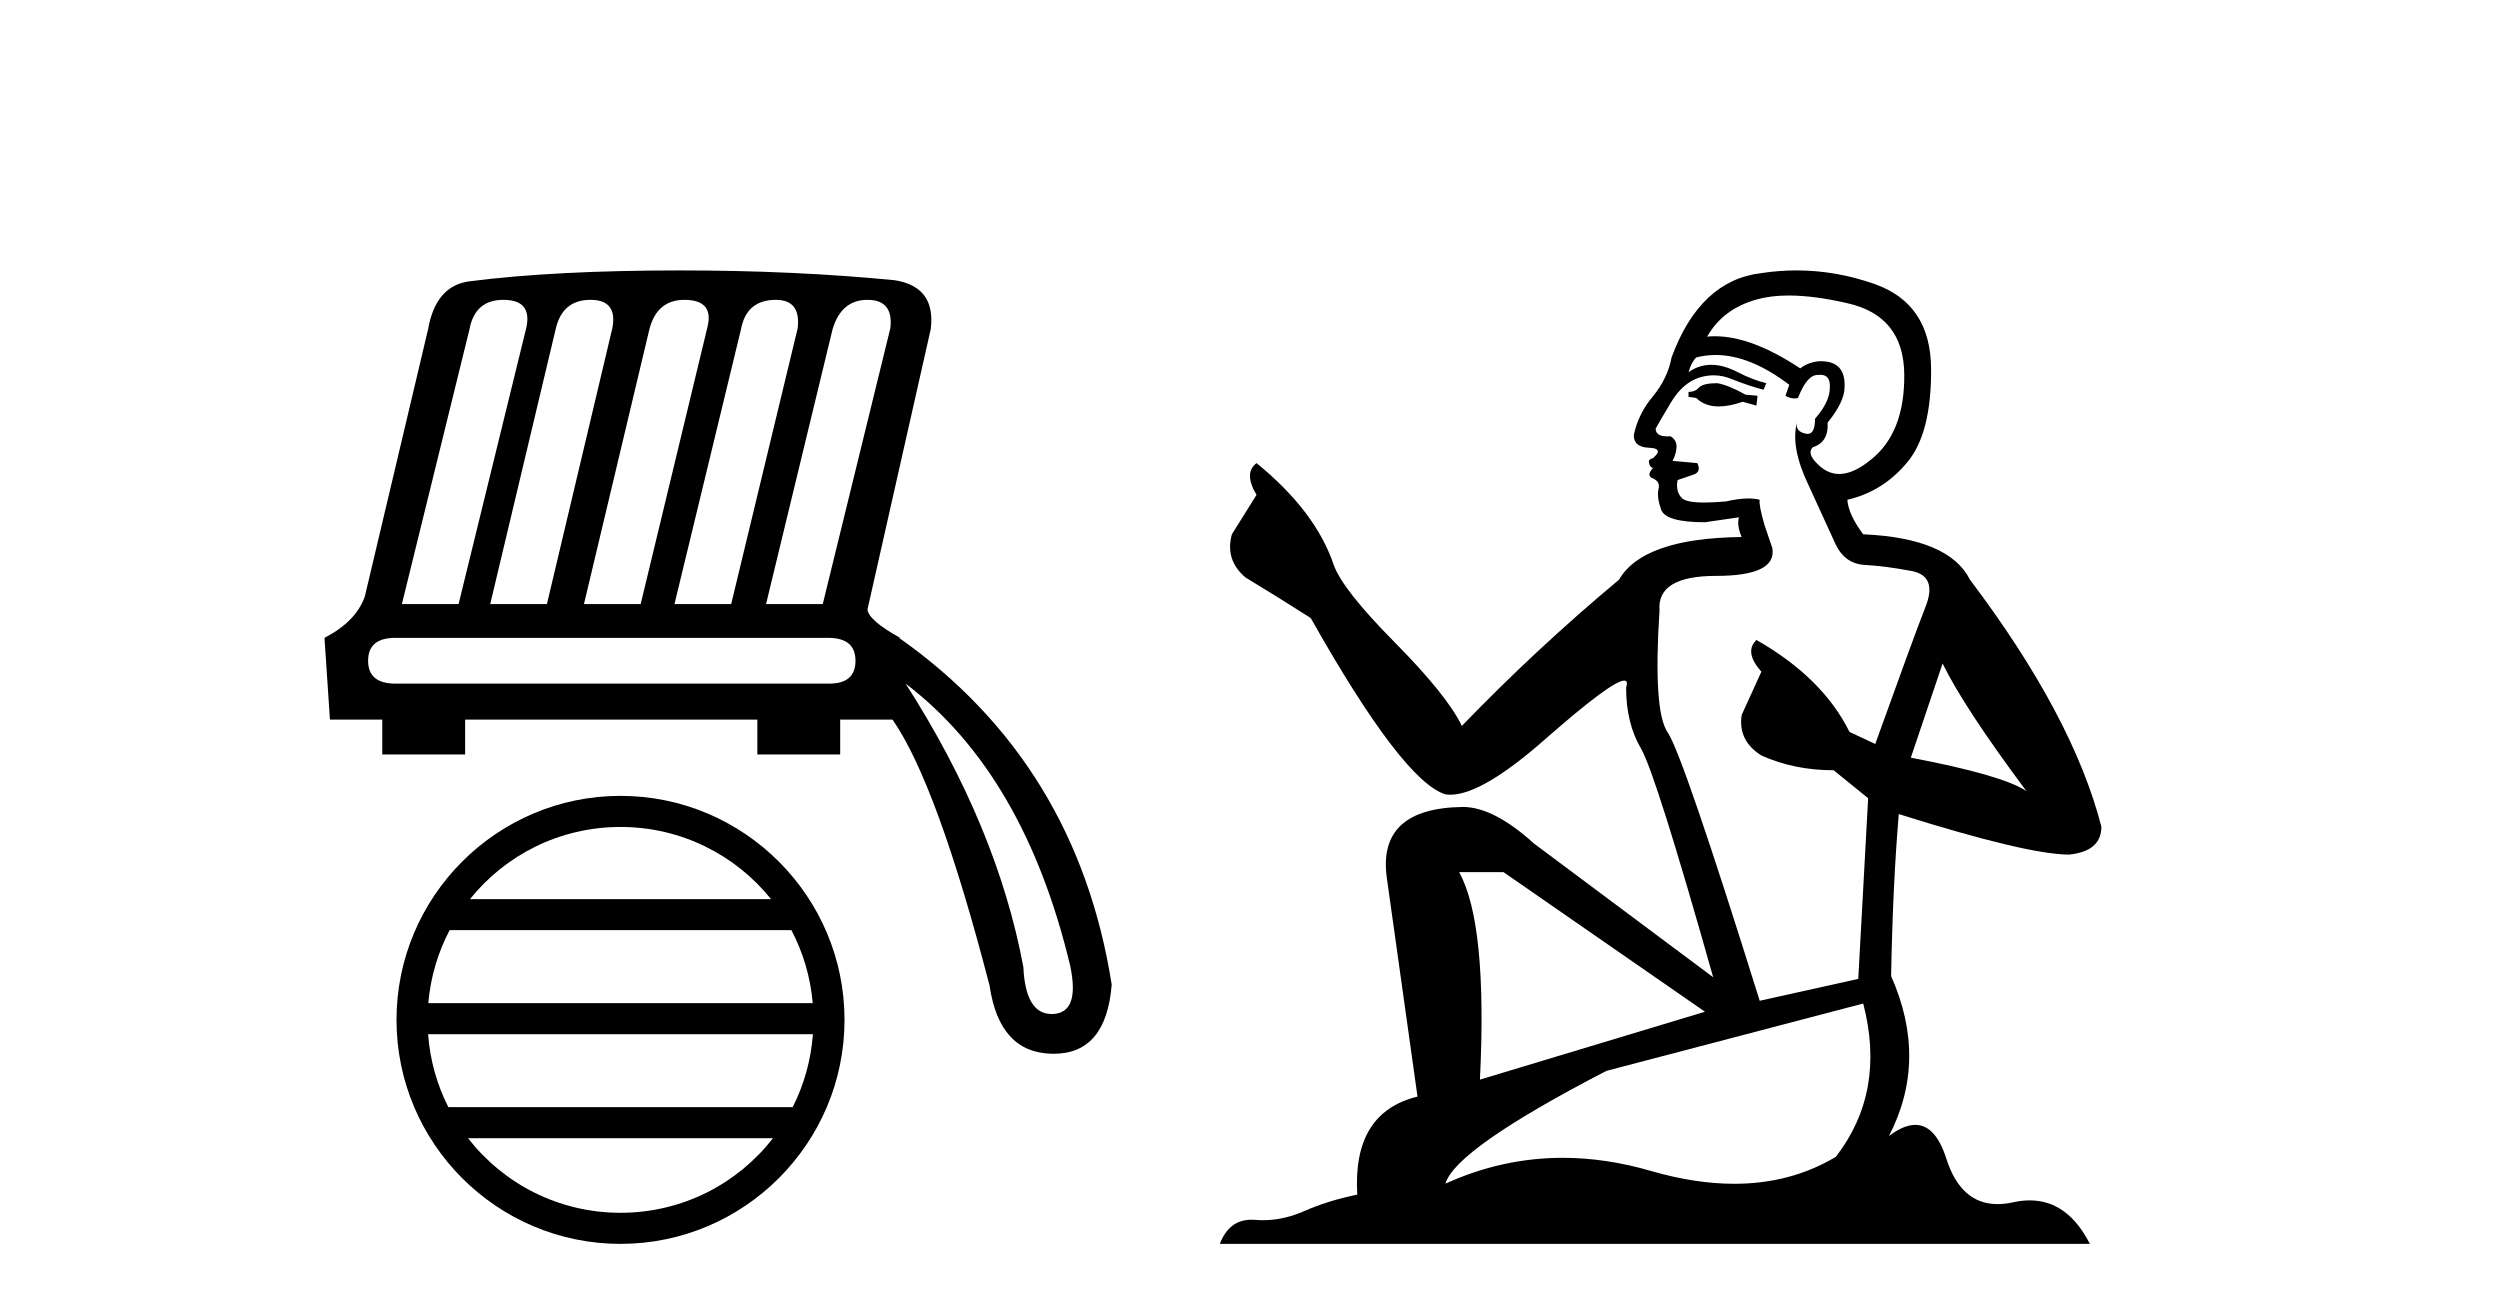 <?xml version='1.0' encoding='UTF-8' standalone='yes'?><svg xmlns='http://www.w3.org/2000/svg' xmlns:xlink='http://www.w3.org/1999/xlink' width='78.0' height='41.0' ><path d='M 15.703 9.355 Q 16.621 9.355 16.417 10.24 L 14.308 18.846 L 12.539 18.846 L 14.648 10.274 Q 14.819 9.355 15.703 9.355 ZM 18.424 9.355 Q 19.275 9.355 19.105 10.24 L 17.064 18.846 L 15.295 18.846 L 17.336 10.274 Q 17.54 9.355 18.424 9.355 ZM 21.35 9.355 Q 22.302 9.355 22.064 10.24 L 19.989 18.846 L 18.22 18.846 L 20.261 10.274 Q 20.499 9.355 21.35 9.355 ZM 24.207 9.355 Q 24.99 9.355 24.888 10.24 L 22.813 18.846 L 21.044 18.846 L 23.119 10.274 Q 23.289 9.355 24.207 9.355 ZM 27.065 9.355 Q 27.881 9.355 27.779 10.24 L 25.67 18.846 L 23.901 18.846 L 25.976 10.274 Q 26.248 9.355 27.065 9.355 ZM 25.84 19.901 Q 26.691 19.901 26.691 20.615 Q 26.691 21.329 25.874 21.329 L 12.335 21.329 Q 11.485 21.329 11.485 20.615 Q 11.485 19.901 12.335 19.901 ZM 28.255 21.329 Q 31.963 24.153 33.392 30.14 Q 33.698 31.603 32.848 31.637 Q 32.829 31.637 32.81 31.637 Q 31.996 31.637 31.929 30.174 Q 31.113 25.786 28.255 21.329 ZM 21.214 8.437 Q 17.302 8.437 14.648 8.777 Q 13.594 8.913 13.356 10.274 L 11.383 18.608 Q 11.111 19.39 10.124 19.901 L 10.294 22.452 L 11.927 22.452 L 11.927 23.54 L 14.512 23.54 L 14.512 22.452 L 23.629 22.452 L 23.629 23.54 L 26.214 23.54 L 26.214 22.452 L 27.847 22.452 Q 29.242 24.459 30.875 30.752 Q 31.181 32.861 32.848 32.878 Q 32.861 32.878 32.873 32.878 Q 34.516 32.878 34.685 30.718 Q 33.596 23.813 28.051 19.901 L 28.085 19.901 Q 27.099 19.356 27.065 19.016 L 29.038 10.274 Q 29.208 8.947 27.915 8.743 Q 24.786 8.437 21.214 8.437 Z' style='fill:#000000;stroke:none' /><path d='M 19.36 25.801 C 21.26 25.801 22.953 26.679 24.056 28.052 L 14.664 28.052 C 15.766 26.679 17.459 25.801 19.36 25.801 ZM 24.692 29.021 C 25.054 29.711 25.287 30.481 25.357 31.297 L 13.363 31.297 C 13.433 30.481 13.666 29.711 14.028 29.021 ZM 25.363 32.267 C 25.303 33.081 25.083 33.85 24.732 34.542 L 13.988 34.542 C 13.637 33.85 13.416 33.081 13.357 32.267 ZM 24.117 35.512 C 23.016 36.929 21.296 37.839 19.36 37.839 C 17.424 37.839 15.704 36.929 14.603 35.512 ZM 19.36 24.831 C 15.507 24.831 12.371 27.968 12.371 31.821 C 12.371 35.673 15.507 38.809 19.36 38.809 C 23.212 38.809 26.349 35.673 26.349 31.821 C 26.349 27.968 23.212 24.831 19.36 24.831 Z' style='fill:#000000;stroke:none' /><path d='M 53.571 11.955 Q 53.144 11.955 53.007 12.091 Q 52.887 12.228 52.682 12.228 L 52.682 12.382 L 52.922 12.416 Q 53.187 12.681 53.626 12.681 Q 53.952 12.681 54.374 12.535 L 54.801 12.655 L 54.835 12.348 L 54.459 12.313 Q 53.912 12.006 53.571 11.955 ZM 55.808 9.22 Q 56.597 9.22 57.637 9.46 Q 59.396 9.853 59.413 11.681 Q 59.43 13.492 58.388 14.329 Q 57.837 14.788 57.385 14.788 Q 56.996 14.788 56.68 14.449 Q 56.372 14.141 56.56 13.953 Q 57.056 13.8 57.022 13.185 Q 57.551 12.535 57.551 12.074 Q 57.584 11.27 56.813 11.27 Q 56.781 11.27 56.748 11.271 Q 56.407 11.305 56.167 11.493 Q 54.656 10.491 53.507 10.491 Q 53.383 10.491 53.263 10.503 L 53.263 10.503 Q 53.759 9.631 54.818 9.341 Q 55.25 9.22 55.808 9.22 ZM 60.609 20.701 Q 61.275 22.068 63.223 24.682 Q 62.488 24.186 59.618 23.639 L 60.609 20.701 ZM 53.526 11.076 Q 54.603 11.076 55.826 12.006 L 55.706 12.348 Q 55.85 12.431 55.985 12.431 Q 56.043 12.431 56.099 12.416 Q 56.372 11.698 56.714 11.698 Q 56.755 11.693 56.792 11.693 Q 57.121 11.693 57.09 12.108 Q 57.09 12.535 56.629 13.065 Q 56.629 13.538 56.399 13.538 Q 56.363 13.538 56.321 13.526 Q 56.014 13.458 56.065 13.185 L 56.065 13.185 Q 55.86 13.953 56.424 15.132 Q 56.97 16.328 57.261 16.96 Q 57.551 17.592 58.183 17.626 Q 58.815 17.66 59.635 17.814 Q 60.455 17.968 60.079 18.925 Q 59.704 19.881 58.508 23.212 L 57.705 22.837 Q 56.868 21.145 54.801 19.967 L 54.801 19.967 Q 54.408 20.342 54.955 20.957 L 54.34 22.307 Q 54.22 23.11 54.955 23.571 Q 55.98 24.032 57.21 24.032 L 58.286 24.904 L 57.978 30.541 L 54.903 31.224 Q 52.495 23.52 52.033 22.854 Q 51.572 22.187 51.777 19.044 Q 51.692 17.968 53.537 17.968 Q 55.45 17.968 55.296 17.097 L 55.057 16.396 Q 54.869 15.747 54.903 15.593 Q 54.753 15.552 54.553 15.552 Q 54.254 15.552 53.844 15.645 Q 53.457 15.679 53.176 15.679 Q 52.614 15.679 52.477 15.542 Q 52.272 15.337 52.341 14.978 L 52.887 14.79 Q 53.075 14.688 52.956 14.449 L 52.187 14.38 Q 52.46 13.8 52.119 13.612 Q 52.067 13.615 52.022 13.615 Q 51.657 13.615 51.657 13.373 Q 51.777 13.15 52.136 12.553 Q 52.495 11.955 53.007 11.784 Q 53.237 11.71 53.464 11.71 Q 53.759 11.71 54.049 11.835 Q 54.562 12.04 55.023 12.16 L 55.108 11.955 Q 54.681 11.852 54.22 11.613 Q 53.776 11.382 53.391 11.382 Q 53.007 11.382 52.682 11.613 Q 52.768 11.305 52.922 11.152 Q 53.218 11.076 53.526 11.076 ZM 46.908 27.21 L 53.195 31.566 L 46.174 33.684 Q 46.413 28.816 45.525 27.21 ZM 58.132 31.31 Q 58.849 34.06 57.278 36.093 Q 55.87 36.934 54.108 36.934 Q 52.898 36.934 51.521 36.537 Q 50.109 36.124 48.758 36.124 Q 46.87 36.124 45.098 36.93 Q 45.405 35.854 50.12 33.411 L 58.132 31.31 ZM 56.054 8.437 Q 55.506 8.437 54.955 8.521 Q 53.041 8.743 52.153 11.152 Q 52.033 11.801 51.572 12.365 Q 51.111 12.911 50.974 13.578 Q 50.974 13.953 51.452 13.97 Q 51.931 13.988 51.572 14.295 Q 51.418 14.329 51.452 14.449 Q 51.47 14.568 51.572 14.603 Q 51.35 14.842 51.572 14.927 Q 51.811 15.03 51.743 15.269 Q 51.692 15.525 51.828 15.901 Q 51.965 16.294 53.195 16.294 L 54.254 16.14 L 54.254 16.14 Q 54.186 16.396 54.34 16.755 Q 51.265 16.789 50.513 18.087 Q 47.933 20.24 45.61 22.649 Q 45.149 21.692 43.509 20.035 Q 41.886 18.395 41.613 17.626 Q 41.049 15.952 39.204 14.449 Q 38.794 14.756 39.204 15.44 L 38.435 16.67 Q 38.213 17.472 38.862 18.019 Q 39.853 18.617 40.895 19.283 Q 43.765 24.374 45.098 24.784 Q 45.171 24.795 45.251 24.795 Q 46.265 24.795 48.292 22.99 Q 50.3 21.235 50.674 21.235 Q 50.806 21.235 50.735 21.453 Q 50.735 22.563 51.196 23.349 Q 51.657 24.135 53.451 30.49 L 47.865 26.322 Q 46.601 25.177 45.644 25.177 Q 42.962 25.211 43.27 27.398 L 44.226 34.214 Q 42.193 34.709 42.347 37.272 Q 41.425 37.46 40.656 37.801 Q 40.035 38.07 39.402 38.07 Q 39.269 38.07 39.136 38.058 Q 39.089 38.055 39.045 38.055 Q 38.348 38.055 38.059 38.809 L 65.204 38.809 Q 64.512 37.452 63.328 37.452 Q 63.081 37.452 62.813 37.511 Q 62.554 37.568 62.324 37.568 Q 61.183 37.568 60.729 36.161 Q 60.392 35.096 59.757 35.096 Q 59.395 35.096 58.935 35.444 Q 60.165 33.069 59.003 30.456 Q 59.054 27.62 59.242 25.399 Q 63.257 26.663 64.555 26.663 Q 65.563 26.561 65.563 25.792 Q 64.675 22.341 61.463 18.087 Q 60.814 16.789 58.132 16.67 Q 57.671 16.055 57.637 15.593 Q 58.747 15.337 59.499 14.432 Q 60.267 13.526 60.25 11.493 Q 60.233 9.478 58.491 8.863 Q 57.284 8.437 56.054 8.437 Z' style='fill:#000000;stroke:none' /></svg>